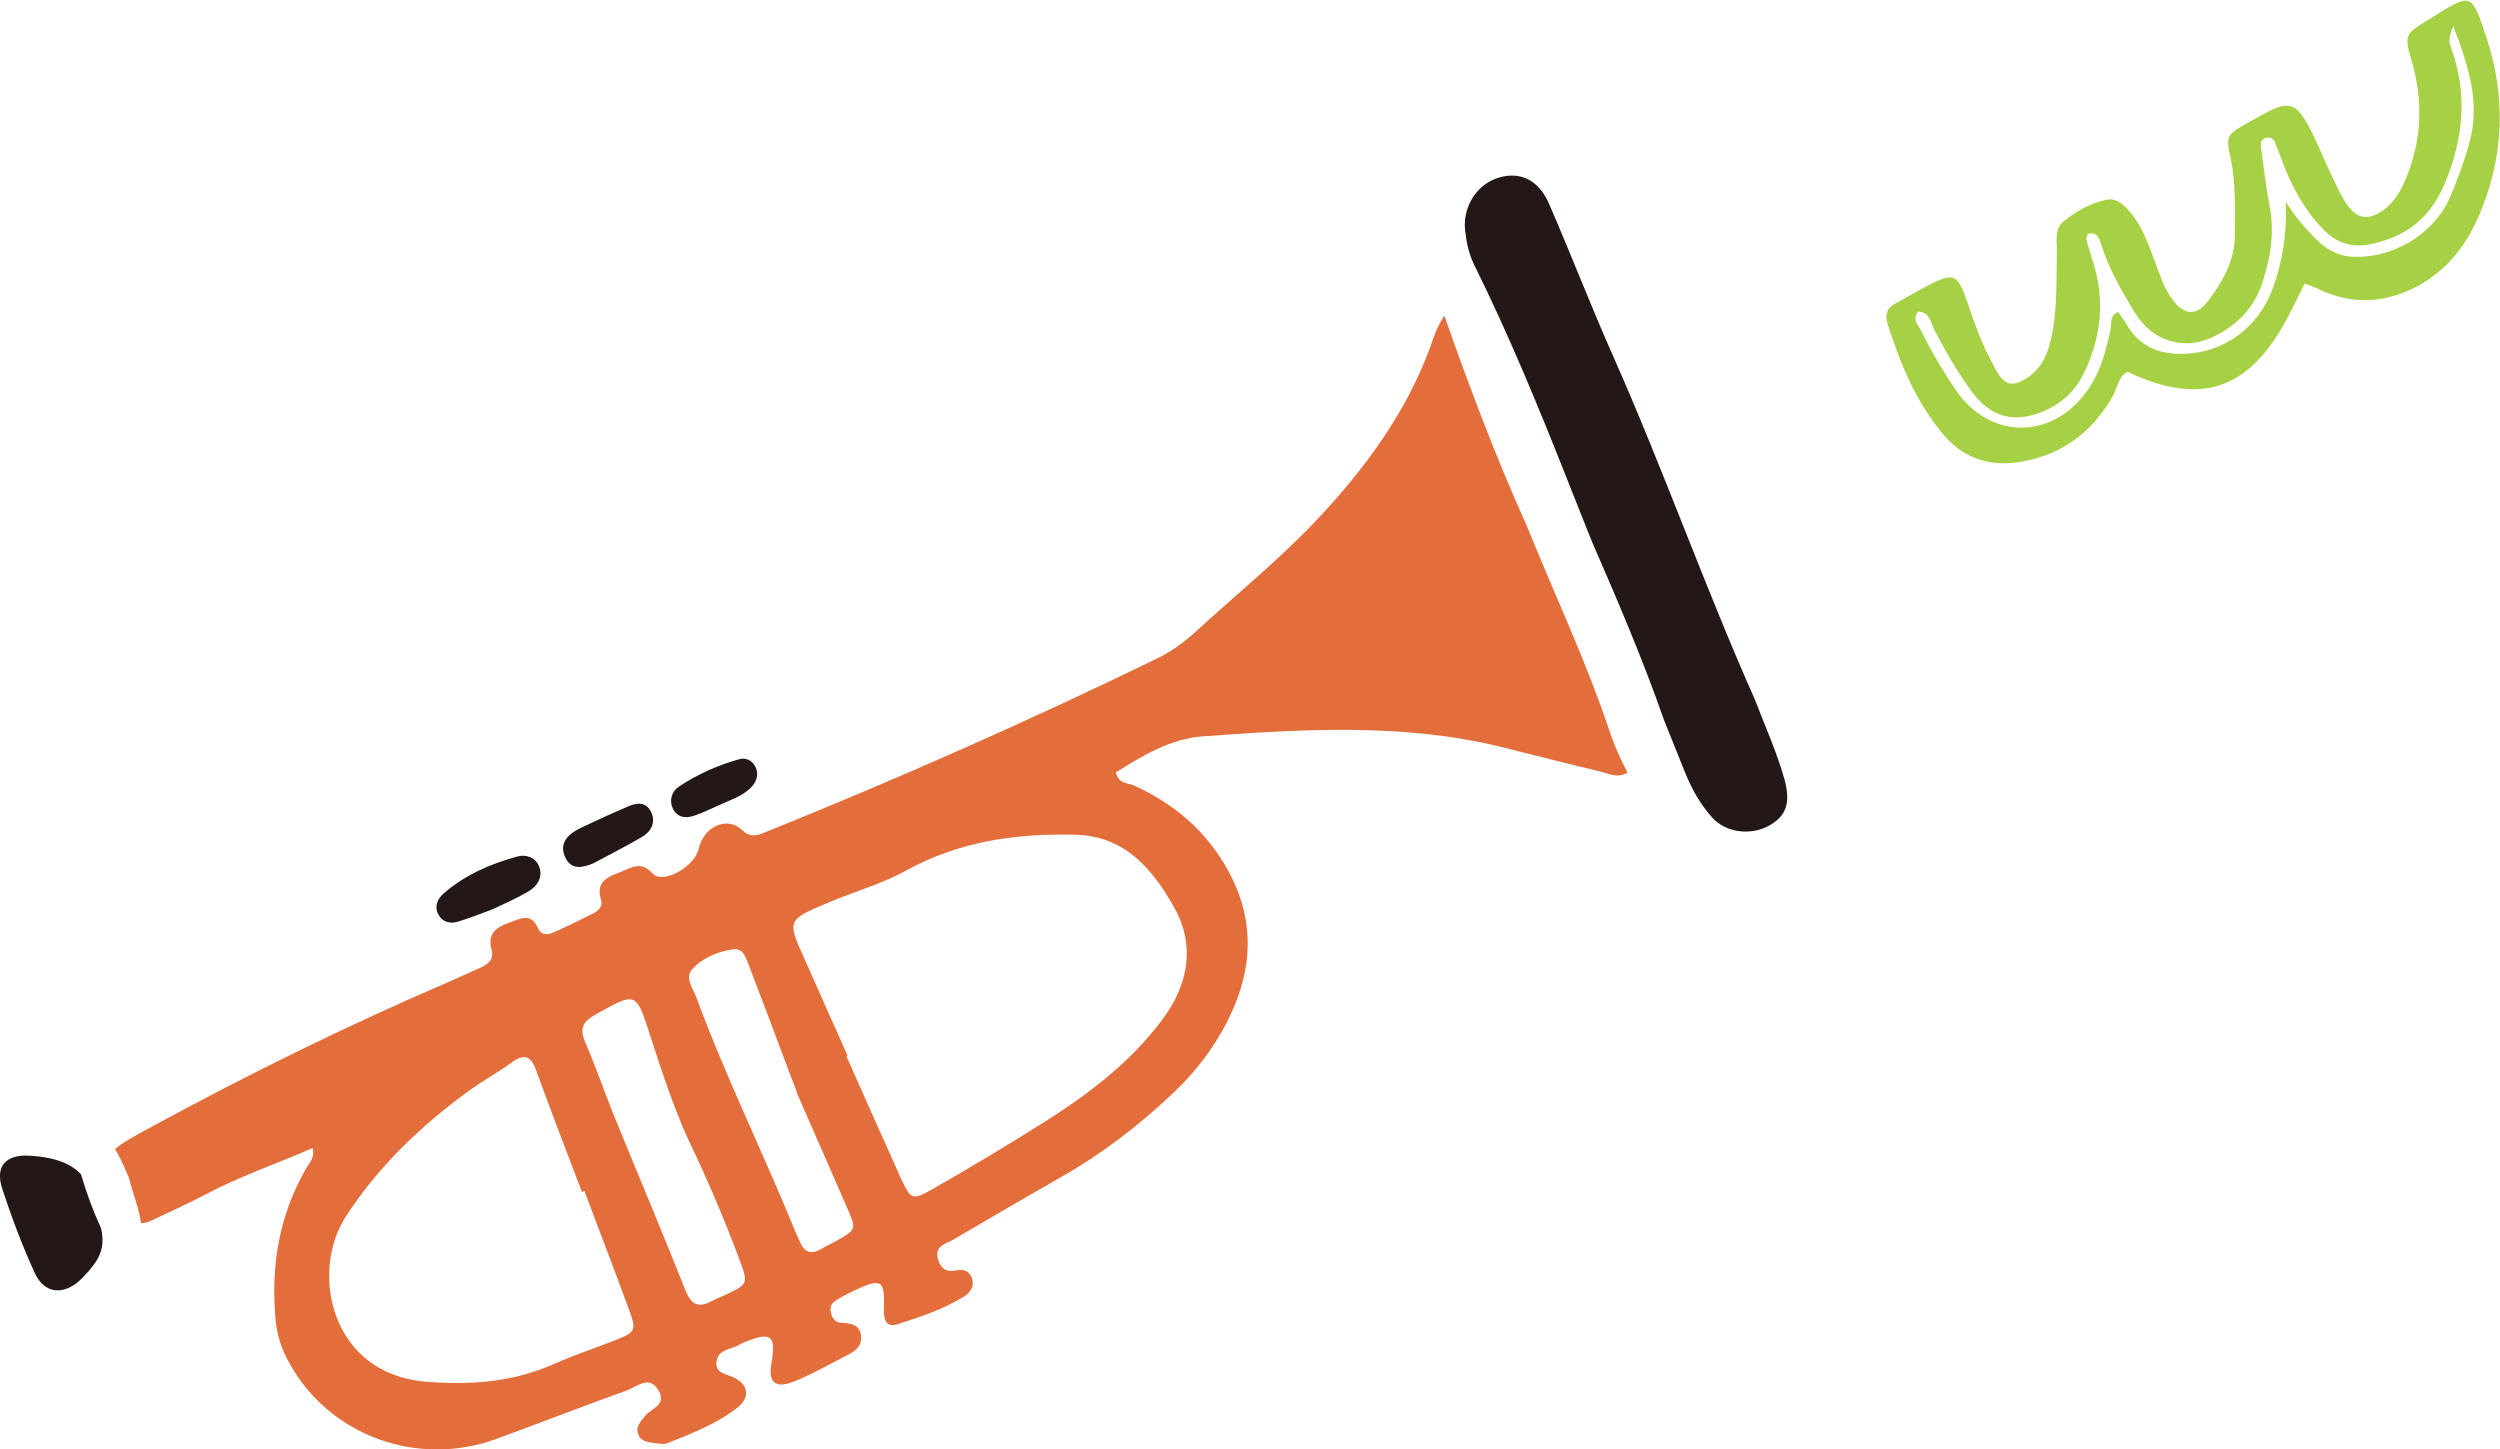 <?xml version="1.0" encoding="utf-8"?>
<!-- Generator: Adobe Illustrator 27.3.1, SVG Export Plug-In . SVG Version: 6.00 Build 0)  -->
<svg version="1.1" id="レイヤー_1" xmlns="http://www.w3.org/2000/svg" xmlns:xlink="http://www.w3.org/1999/xlink" x="0px"
	 y="0px" width="72.21px" height="41.86px" viewBox="0 0 72.21 41.86" style="enable-background:new 0 0 72.21 41.86;"
	 xml:space="preserve">
<g>
	<g>
		<path style="fill:#E36E3B;" d="M4.07,35.33c0.08,0,0.17-0.02,0.27-0.06c0.52-0.25,1.05-0.48,1.56-0.75
			c1.01-0.54,2.08-0.9,3.13-1.36c0.07,0.29-0.1,0.43-0.19,0.59c-0.79,1.38-1.02,2.84-0.88,4.37c0.04,0.45,0.18,0.87,0.4,1.25
			c1.14,2.09,3.7,3.03,5.98,2.19c1.26-0.46,2.51-0.95,3.77-1.4c0.29-0.11,0.65-0.45,0.91,0c0.25,0.43-0.22,0.52-0.4,0.75
			c-0.13,0.16-0.26,0.31-0.19,0.51c0.07,0.2,0.27,0.24,0.46,0.26c0.12,0.01,0.26,0.05,0.37,0.01c0.71-0.28,1.44-0.56,2.05-1.04
			c0.35-0.28,0.31-0.63-0.07-0.84c-0.23-0.13-0.61-0.12-0.54-0.51c0.06-0.34,0.44-0.32,0.67-0.47c0.05-0.03,0.12-0.05,0.18-0.08
			c0.74-0.29,0.87-0.17,0.73,0.64c-0.09,0.52,0.1,0.72,0.61,0.53c0.5-0.19,0.98-0.47,1.47-0.72c0.26-0.13,0.55-0.26,0.51-0.62
			c-0.04-0.32-0.29-0.36-0.56-0.37c-0.22-0.01-0.31-0.19-0.32-0.39c-0.01-0.19,0.16-0.26,0.29-0.34c0.14-0.08,0.29-0.15,0.43-0.22
			c0.75-0.35,0.85-0.29,0.82,0.54c-0.01,0.33,0.07,0.55,0.39,0.45c0.66-0.21,1.33-0.43,1.94-0.81c0.17-0.11,0.28-0.28,0.22-0.49
			c-0.05-0.22-0.24-0.3-0.43-0.26c-0.31,0.07-0.48-0.04-0.56-0.33c-0.1-0.36,0.21-0.43,0.42-0.54c1.05-0.62,2.11-1.23,3.17-1.84
			c1.18-0.67,2.25-1.5,3.24-2.44c0.73-0.7,1.32-1.51,1.72-2.45c0.59-1.38,0.52-2.7-0.17-3.95c-0.62-1.13-1.55-1.92-2.71-2.45
			c-0.18-0.08-0.45-0.04-0.53-0.38c0.78-0.49,1.58-0.97,2.5-1.04c2.89-0.21,5.79-0.39,8.61,0.3c0.97,0.24,1.93,0.49,2.9,0.72
			c0.22,0.05,0.45,0.2,0.77,0.03c-0.21-0.41-0.4-0.82-0.54-1.26c-0.65-1.94-1.52-3.78-2.4-5.94c-0.81-1.79-1.61-3.88-2.35-6
			c-0.22,0.32-0.31,0.62-0.41,0.91c-0.71,1.92-1.91,3.54-3.29,5c-1.09,1.15-2.32,2.15-3.49,3.22c-0.34,0.31-0.7,0.57-1.11,0.77
			c-3.72,1.81-7.5,3.48-11.32,5.02c-0.24,0.1-0.43,0.16-0.67-0.07c-0.44-0.41-1.11-0.09-1.25,0.55c-0.11,0.51-1.04,1.04-1.33,0.71
			c-0.34-0.37-0.6-0.17-0.91-0.05c-0.36,0.14-0.75,0.27-0.58,0.81c0.07,0.22-0.12,0.35-0.3,0.43c-0.34,0.17-0.69,0.34-1.04,0.5
			c-0.18,0.08-0.38,0.12-0.48-0.11c-0.21-0.48-0.53-0.26-0.86-0.15c-0.39,0.14-0.6,0.34-0.48,0.78c0.07,0.27-0.1,0.41-0.32,0.51
			c-0.32,0.14-0.64,0.29-0.96,0.43c-2.91,1.25-5.75,2.65-8.55,4.17c-0.5,0.27-0.84,0.46-1.05,0.64c0.2,0.31,0.32,0.66,0.4,0.82
			C3.87,34.58,4.03,34.94,4.07,35.33z M23.22,27.66c-0.48-1.07-0.48-1.09,0.66-1.57c0.76-0.33,1.58-0.55,2.3-0.95
			c1.55-0.85,3.18-1.07,4.87-1.03c1.45,0.03,2.24,1,2.86,2.09c0.61,1.07,0.44,2.21-0.33,3.24c-0.91,1.22-2.08,2.12-3.34,2.92
			c-1.09,0.69-2.19,1.35-3.31,1.99c-0.59,0.33-0.62,0.3-0.91-0.32c-0.53-1.17-1.05-2.35-1.57-3.52c0.01-0.01,0.02-0.01,0.03-0.02
			C24.06,29.55,23.64,28.6,23.22,27.66z M20.11,28.8c-0.09-0.25-0.34-0.55-0.12-0.8c0.3-0.34,0.74-0.51,1.18-0.58
			c0.31-0.05,0.38,0.27,0.47,0.49c0.34,0.88,0.67,1.76,1,2.64c0.12,0.32,0.24,0.65,0.37,0.97c0,0-0.01,0-0.01,0.01
			c0.49,1.12,0.98,2.24,1.47,3.36c0.27,0.62,0.27,0.62-0.31,0.95c-0.14,0.08-0.29,0.14-0.43,0.23c-0.27,0.16-0.48,0.13-0.61-0.17
			c-0.04-0.09-0.08-0.17-0.12-0.26C22.07,33.35,20.97,31.13,20.11,28.8z M16.89,30.07c-0.15-0.37-0.05-0.56,0.3-0.76
			c1.18-0.66,1.18-0.68,1.58,0.57c0.34,1.05,0.68,2.1,1.14,3.1c0.53,1.1,1.01,2.23,1.44,3.38c0.27,0.73,0.27,0.73-0.44,1.06
			c-0.12,0.05-0.24,0.1-0.35,0.16c-0.42,0.23-0.61,0.07-0.77-0.33c-0.67-1.69-1.38-3.37-2.07-5.06
			C17.44,31.48,17.19,30.77,16.89,30.07z M14.79,30.68c0.36-0.26,0.55-0.17,0.69,0.22c0.43,1.18,0.88,2.35,1.33,3.53
			c0.02-0.01,0.05-0.02,0.07-0.03c0.42,1.12,0.85,2.23,1.26,3.35c0.26,0.7,0.24,0.72-0.42,0.98c-0.56,0.22-1.14,0.41-1.7,0.66
			c-1.21,0.54-2.44,0.62-3.71,0.52c-2.77-0.22-3.37-3.18-2.31-4.79c0.96-1.47,2.19-2.63,3.58-3.64
			C13.97,31.2,14.4,30.97,14.79,30.68z"/>
		<path style="fill:#231815;" d="M48.06,20.79c-0.61-1.75-1.34-3.45-2.08-5.15c-0.23-0.58-0.47-1.17-0.7-1.76
			c-0.83-2.1-1.69-4.19-2.69-6.21c-0.16-0.32-0.23-0.65-0.27-1C42.24,6,42.63,5.36,43.23,5.15c0.64-0.22,1.2,0.02,1.51,0.73
			c0.64,1.47,1.21,2.96,1.86,4.42c1.45,3.27,2.64,6.65,4.09,9.91c0.29,0.76,0.63,1.51,0.85,2.29c0.2,0.72,0.03,1.08-0.43,1.34
			c-0.52,0.3-1.25,0.22-1.65-0.22c-0.35-0.39-0.61-0.85-0.81-1.36C48.46,21.78,48.26,21.29,48.06,20.79z M0.83,33.38
			c-0.67-0.03-0.97,0.31-0.77,0.94c0.27,0.83,0.58,1.65,0.94,2.44c0.28,0.63,0.87,0.67,1.37,0.16c0.51-0.52,0.68-0.86,0.55-1.44
			c-0.23-0.5-0.42-1.02-0.58-1.56C2.01,33.56,1.46,33.41,0.83,33.38z M13.23,26.62c0.33-0.1,0.66-0.23,0.98-0.35
			c0.36-0.17,0.71-0.32,1.05-0.52c0.27-0.16,0.43-0.42,0.31-0.73c-0.11-0.26-0.37-0.35-0.63-0.28c-0.77,0.21-1.51,0.53-2.13,1.07
			c-0.18,0.16-0.27,0.38-0.15,0.6C12.78,26.64,13,26.69,13.23,26.62z M17.13,24.94c0.52-0.28,0.98-0.51,1.42-0.77
			c0.27-0.16,0.4-0.43,0.25-0.73c-0.14-0.28-0.4-0.26-0.65-0.15c-0.47,0.2-0.93,0.41-1.39,0.63c-0.34,0.17-0.62,0.42-0.44,0.83
			C16.5,25.16,16.86,25.05,17.13,24.94z M20.76,23.26c0.32-0.15,0.66-0.25,0.92-0.5c0.17-0.17,0.25-0.39,0.14-0.61
			c-0.09-0.18-0.27-0.28-0.47-0.22c-0.61,0.17-1.2,0.43-1.74,0.79c-0.2,0.13-0.28,0.38-0.19,0.6c0.11,0.27,0.35,0.34,0.63,0.24
			C20.3,23.48,20.53,23.36,20.76,23.26z"/>
	</g>
	<path style="fill:#A7D145;" d="M57.08,9.45c-0.65-1.75-0.34-1.79-2.27-0.72c-0.03,0.01-0.05,0.03-0.07,0.04
		c-0.24,0.13-0.3,0.32-0.22,0.58c0.37,1.16,0.82,2.27,1.62,3.21c0.56,0.66,1.3,0.92,2.16,0.79c1.22-0.19,2.11-0.83,2.72-1.9
		c0.14-0.24,0.16-0.56,0.43-0.71c2.12,1,3.51,0.53,4.62-1.56c0.16-0.3,0.31-0.61,0.5-0.99c0.17,0.07,0.28,0.1,0.38,0.15
		c0.82,0.4,1.64,0.44,2.5,0.1c1.09-0.44,1.76-1.26,2.19-2.3c0.69-1.66,0.74-3.35,0.18-5.05c-0.43-1.31-0.43-1.3-1.55-0.6
		c-0.05,0.03-0.1,0.06-0.15,0.09c-0.67,0.42-0.68,0.42-0.45,1.22c0.32,1.12,0.28,2.21-0.15,3.29c-0.15,0.38-0.34,0.73-0.68,0.98
		c-0.42,0.3-0.74,0.27-1.04-0.15c-0.2-0.28-0.33-0.6-0.48-0.91c-0.24-0.49-0.43-1.01-0.7-1.48c-0.32-0.55-0.55-0.59-1.12-0.3
		c-0.2,0.11-0.4,0.22-0.6,0.33c-0.59,0.34-0.61,0.35-0.47,1.02c0.16,0.74,0.12,1.49,0.12,2.23c0,0.72-0.36,1.33-0.77,1.88
		c-0.34,0.45-0.7,0.42-1.04-0.05c-0.24-0.33-0.36-0.72-0.5-1.09c-0.17-0.46-0.33-0.92-0.63-1.32c-0.2-0.25-0.43-0.53-0.77-0.46
		c-0.45,0.09-0.86,0.33-1.22,0.61c-0.29,0.22-0.2,0.57-0.21,0.88c-0.02,0.8,0.02,1.61-0.14,2.4c-0.1,0.49-0.26,0.95-0.7,1.24
		c-0.42,0.28-0.66,0.25-0.91-0.2C57.43,10.3,57.24,9.88,57.08,9.45z M59.07,11.86c0.49-0.22,0.86-0.56,1.1-1.04
		c0.54-1.08,0.64-2.19,0.26-3.34c-0.06-0.19-0.12-0.38-0.17-0.57c-0.01-0.05,0.03-0.11,0.05-0.16c0.29-0.06,0.33,0.17,0.39,0.34
		c0.22,0.69,0.58,1.31,0.95,1.92c0.52,0.87,1.47,1.15,2.36,0.68c0.63-0.33,1.1-0.81,1.33-1.51c0.24-0.72,0.36-1.44,0.22-2.2
		c-0.1-0.54-0.17-1.08-0.24-1.62c-0.02-0.14-0.06-0.31,0.11-0.37c0.23-0.08,0.28,0.12,0.34,0.28c0.09,0.21,0.16,0.43,0.25,0.64
		c0.27,0.64,0.6,1.23,1.1,1.73c0.4,0.41,0.86,0.53,1.41,0.4c1-0.22,1.67-0.76,2.08-1.73c0.55-1.31,0.67-2.59,0.19-3.93
		c-0.05-0.13-0.1-0.27,0.06-0.62c0.45,1.17,0.78,2.21,0.47,3.35c-0.15,0.55-0.35,1.1-0.58,1.62c-0.48,1.07-1.7,1.77-2.86,1.68
		c-0.39-0.03-0.71-0.22-0.98-0.49c-0.33-0.32-0.62-0.67-0.89-1.09c0.04,0.88-0.08,1.73-0.39,2.54c-0.42,1.11-1.41,1.82-2.55,1.85
		c-0.72,0.02-1.29-0.21-1.66-0.86c-0.07-0.12-0.16-0.23-0.24-0.35c-0.27,0.12-0.18,0.35-0.22,0.52c-0.14,0.65-0.31,1.28-0.72,1.82
		c-1.02,1.36-2.77,1.33-3.73-0.06c-0.39-0.57-0.74-1.16-1.04-1.78C55.38,9.37,55.23,9.2,55.41,9c0.34,0.02,0.36,0.34,0.47,0.55
		c0.32,0.61,0.67,1.21,1.07,1.76C57.52,12.07,58.2,12.24,59.07,11.86z"/>
</g>
</svg>
